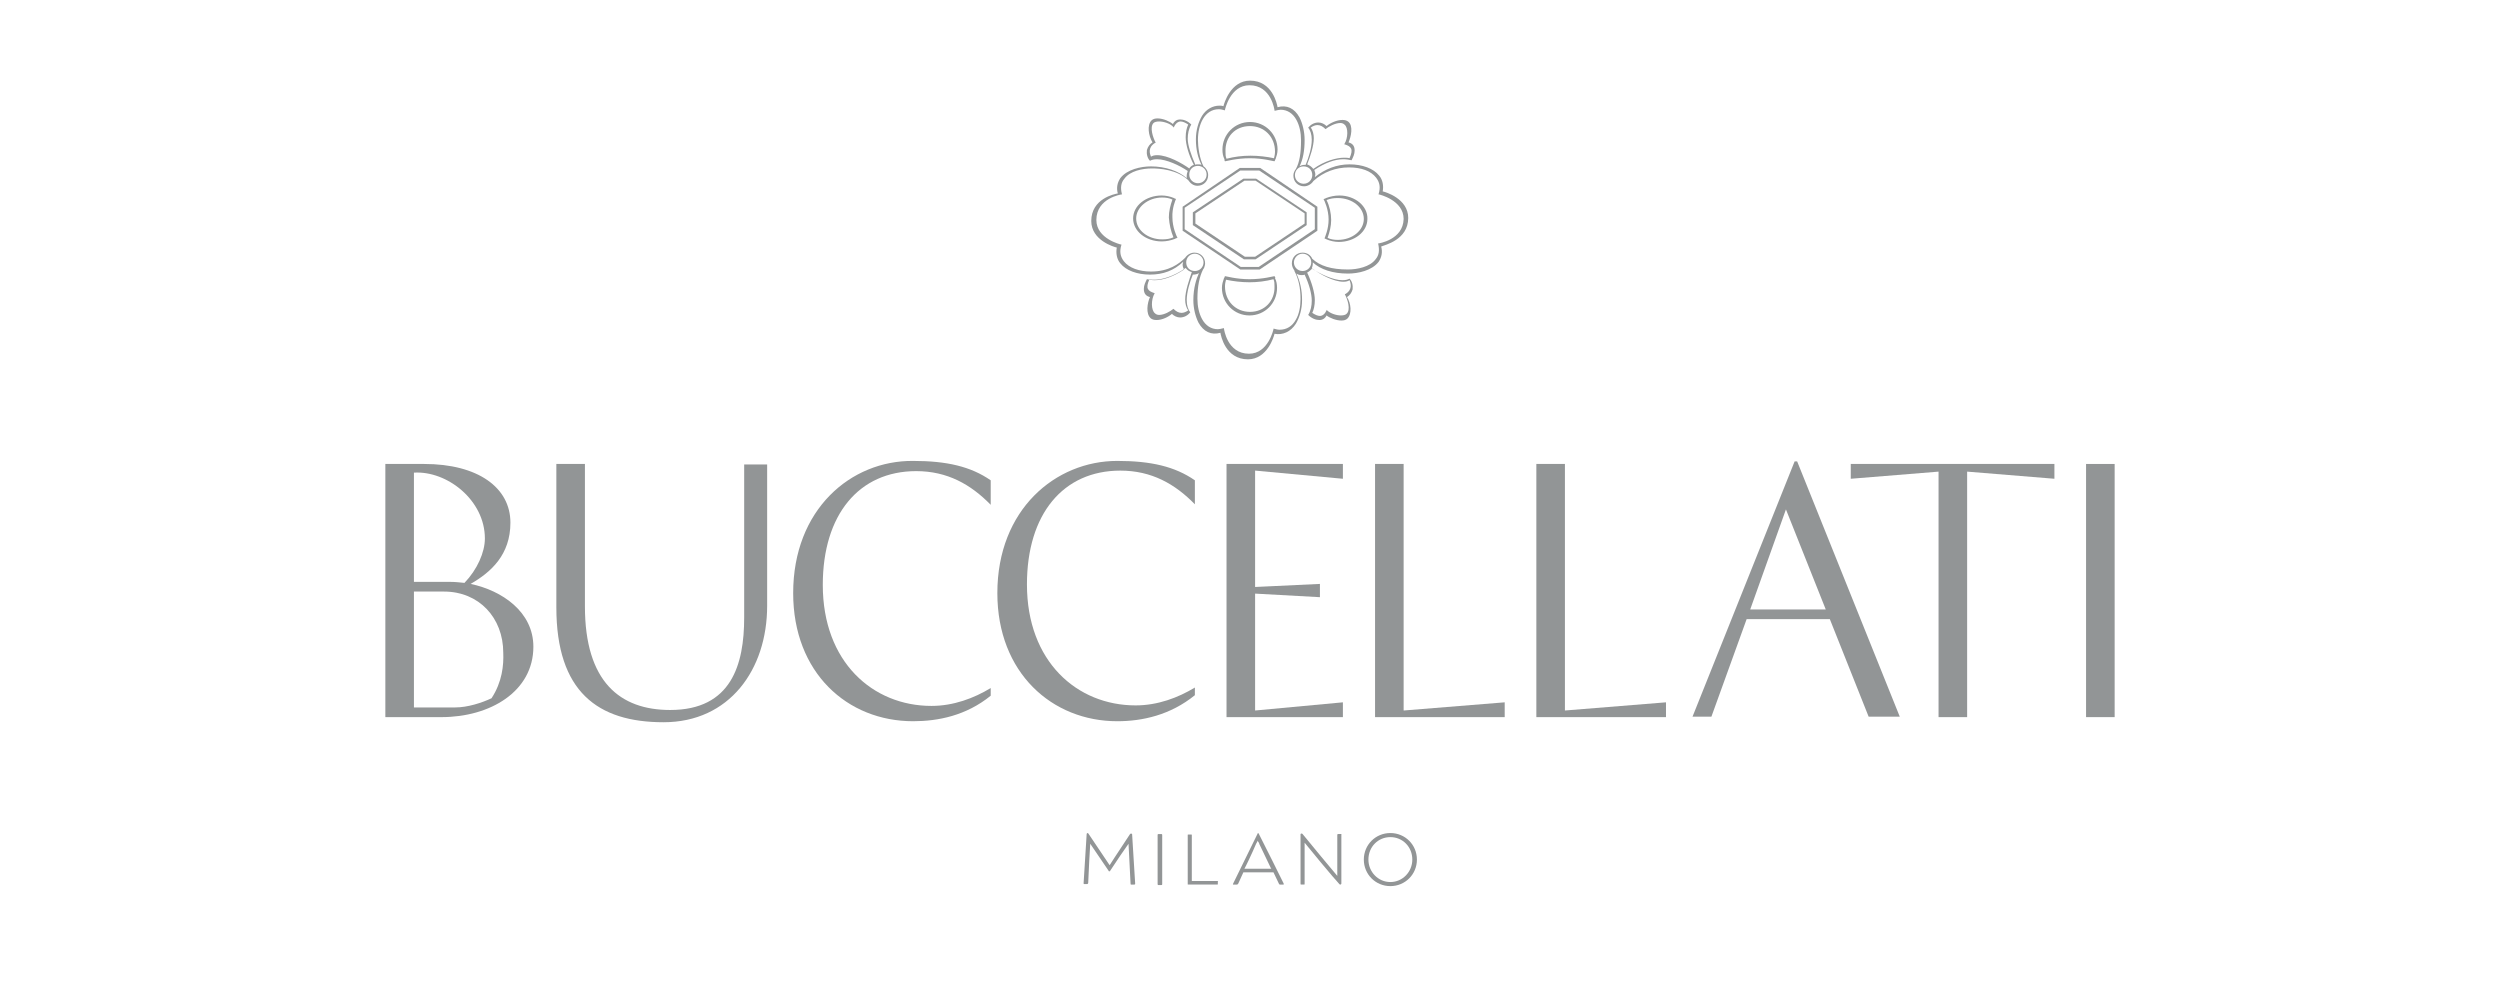 <svg width="200" height="80" viewBox="0 0 200 80" fill="none" xmlns="http://www.w3.org/2000/svg">
<g clip-path="url(#clip0_242_19542)">
<path d="M39.322 55.86C38.546 56.227 37.403 56.595 36.422 56.595H33.115V47.325H35.524C38.301 47.325 40.261 49.408 40.261 52.225C40.302 53.206 40.179 54.553 39.322 55.86ZM33.115 37.811C35.769 37.648 38.791 40.016 38.791 43.079C38.791 44.181 38.178 45.57 37.157 46.631C36.79 46.59 36.382 46.55 36.014 46.55H33.115V37.811ZM37.648 46.713C39.281 45.774 40.833 44.386 40.833 41.813C40.833 38.995 38.219 37.117 33.932 37.117H30.828V57.37H35.32C39.199 57.37 42.67 55.329 42.67 51.736C42.67 48.959 40.179 47.244 37.648 46.713Z" fill="#929596"/>
<path d="M59.534 49.408C59.534 53.165 58.513 56.799 53.613 56.799C49.612 56.799 46.794 54.553 46.794 48.51V37.117H44.508V48.591C44.508 55.329 47.815 57.779 53.083 57.779C58.35 57.779 61.372 53.573 61.372 48.469V37.158H59.534V49.408Z" fill="#929596"/>
<path d="M63.454 47.449C63.454 53.819 67.783 57.698 73.05 57.698C75.051 57.698 77.297 57.249 79.257 55.657V55.044C77.909 55.861 76.276 56.473 74.52 56.473C69.824 56.473 65.823 52.962 65.823 46.796C65.823 41.161 68.722 37.69 73.295 37.69C75.786 37.69 77.664 38.752 79.257 40.385V38.425C77.664 37.322 75.745 36.873 73.05 36.873C68.068 36.833 63.454 40.752 63.454 47.449Z" fill="#929596"/>
<path d="M95.59 55.615V55.003C94.243 55.82 92.609 56.432 90.853 56.432C86.158 56.432 82.156 52.92 82.156 46.755C82.156 41.12 85.055 37.649 89.628 37.649C92.119 37.649 93.998 38.711 95.59 40.344V38.425C93.998 37.322 92.078 36.873 89.383 36.873C84.443 36.873 79.788 40.752 79.788 47.449C79.788 53.819 84.157 57.698 89.383 57.698C91.384 57.698 93.63 57.208 95.59 55.615Z" fill="#929596"/>
<path d="M98.122 37.117V57.37H107.432V56.186L100.408 56.84V47.489L105.594 47.775V46.713L100.408 46.958V37.648L107.432 38.301V37.117H98.122Z" fill="#929596"/>
<path d="M110.004 37.117V57.37H120.376V56.186L112.291 56.84V37.117H110.004Z" fill="#929596"/>
<path d="M122.908 37.117V57.37H133.279V56.186L125.194 56.84V37.117H122.908Z" fill="#929596"/>
<path d="M143.569 36.914L135.402 57.331H136.913L139.731 49.532H146.387L149.49 57.331H151.981L143.773 36.914H143.569ZM142.875 40.752L146.06 48.756H140.017L142.875 40.752Z" fill="#929596"/>
<path d="M148.061 37.117V38.301L155.084 37.73V57.37H157.371V37.73L164.353 38.301V37.117H148.061Z" fill="#929596"/>
<path d="M169.172 37.117H166.885V57.37H169.172V37.117Z" fill="#929596"/>
<path d="M110.249 19.477C110.372 20.008 110.331 20.416 110.045 20.743C109.596 21.355 108.575 21.559 107.84 21.559C106.493 21.559 105.594 21.274 104.982 20.702C104.859 20.416 104.573 20.212 104.206 20.212C103.716 20.212 103.348 20.579 103.348 21.07C103.348 21.274 103.43 21.478 103.553 21.641V21.682C103.879 22.294 104.043 23.029 104.043 23.928C104.043 24.54 103.92 25.153 103.675 25.561C103.389 26.092 102.94 26.378 102.368 26.378C102.205 26.378 102.083 26.337 101.919 26.296H101.878V26.337C101.878 26.337 101.47 28.297 99.918 28.297C98.163 28.297 97.918 26.296 97.918 26.296V26.255H97.877C97.713 26.296 97.55 26.337 97.428 26.337C96.897 26.337 96.448 26.051 96.162 25.52C95.917 25.071 95.794 24.5 95.794 23.887C95.794 22.907 95.958 22.131 96.243 21.559L96.325 21.437C96.366 21.314 96.407 21.192 96.407 21.07C96.407 20.579 96.039 20.212 95.549 20.212C95.263 20.212 94.978 20.375 94.814 20.62C94.324 21.11 93.508 21.723 92.078 21.723C91.139 21.723 90.323 21.437 89.914 20.906C89.628 20.539 89.547 20.13 89.71 19.599V19.559H89.669C89.669 19.559 87.709 19.11 87.709 17.599C87.709 15.843 89.71 15.557 89.71 15.557H89.751V15.516C89.628 15.026 89.669 14.618 89.955 14.291C90.404 13.679 91.384 13.475 92.16 13.475C92.732 13.475 94.161 13.556 95.059 14.414C95.223 14.659 95.468 14.863 95.794 14.863C96.284 14.863 96.652 14.495 96.652 14.005C96.652 13.72 96.488 13.434 96.284 13.311C95.958 12.699 95.835 11.719 95.835 11.188C95.835 9.963 96.366 8.738 97.509 8.738C97.673 8.738 97.795 8.779 97.958 8.82H97.999V8.779C97.999 8.779 98.408 6.819 99.959 6.819C101.715 6.819 101.96 8.82 101.96 8.82V8.86H102.001C102.164 8.82 102.328 8.779 102.45 8.779C102.981 8.779 103.43 9.065 103.716 9.595C103.961 10.044 104.083 10.616 104.083 11.229C104.083 12.249 103.961 12.985 103.675 13.515C103.553 13.679 103.471 13.842 103.471 14.046C103.471 14.536 103.838 14.904 104.328 14.904C104.614 14.904 104.9 14.74 105.063 14.495L105.104 14.454C105.88 13.76 106.86 13.393 107.922 13.393C108.902 13.393 109.678 13.679 110.086 14.21C110.372 14.577 110.453 14.985 110.29 15.516V15.557H110.331C110.331 15.557 112.291 16.006 112.291 17.517C112.25 19.191 110.29 19.477 110.249 19.477ZM107.473 22.54C107.677 22.54 107.84 22.499 107.963 22.417C108.044 22.621 108.248 23.152 107.636 23.52H107.595V23.56C107.799 23.928 108.085 24.785 107.718 25.112C107.636 25.194 107.473 25.235 107.268 25.235C106.901 25.235 106.411 25.071 106.166 24.826L106.125 24.785V24.826C106.003 25.112 105.798 25.275 105.594 25.275C105.431 25.275 105.227 25.194 104.982 25.03C105.104 24.785 105.186 24.418 105.186 24.009C105.186 23.438 104.941 22.58 104.573 21.805C104.737 21.723 104.859 21.6 104.982 21.478C105.635 21.968 106.697 22.54 107.473 22.54ZM104.206 21.682C103.838 21.682 103.512 21.396 103.512 20.988C103.512 20.661 103.798 20.294 104.206 20.294C104.573 20.294 104.9 20.579 104.9 20.988C104.9 21.396 104.573 21.682 104.206 21.682ZM94.896 20.988C94.896 20.62 95.182 20.294 95.59 20.294C95.917 20.294 96.284 20.579 96.284 20.988C96.284 21.355 95.998 21.682 95.59 21.682C95.182 21.682 94.896 21.396 94.896 20.988ZM94.814 23.969C94.814 24.295 94.896 24.622 95.059 24.826C94.896 24.949 94.692 25.03 94.528 25.03C94.283 25.03 94.079 24.908 93.875 24.704C93.63 24.908 93.14 25.194 92.732 25.194C92.609 25.194 92.487 25.153 92.405 25.071C92.078 24.826 92.078 23.969 92.364 23.479V23.438H92.323C92.078 23.356 91.915 23.274 91.833 23.111C91.752 22.948 91.793 22.703 91.956 22.335C92.078 22.376 92.201 22.376 92.364 22.376C92.936 22.376 93.875 22.131 94.855 21.437C94.978 21.6 95.141 21.723 95.345 21.764C95.141 22.376 94.814 23.274 94.814 23.969ZM92.568 12.413C92.364 12.413 92.201 12.454 92.078 12.535C91.997 12.331 91.793 11.8 92.405 11.433H92.446V11.392C92.242 11.024 91.956 10.167 92.283 9.84C92.364 9.759 92.528 9.718 92.732 9.718C93.099 9.718 93.63 9.881 93.875 10.167L93.916 10.208V10.167C94.038 9.881 94.243 9.718 94.447 9.718C94.61 9.718 94.814 9.8 95.059 9.963C94.937 10.208 94.855 10.575 94.855 10.984C94.855 11.555 95.1 12.413 95.508 13.189C95.345 13.229 95.223 13.352 95.141 13.475C94.569 13.066 93.426 12.413 92.568 12.413ZM95.835 13.27C96.203 13.27 96.529 13.556 96.529 13.964C96.529 14.332 96.243 14.659 95.835 14.659C95.468 14.659 95.141 14.373 95.141 13.964C95.141 13.556 95.427 13.27 95.835 13.27ZM104.982 14.005C104.982 14.373 104.696 14.7 104.288 14.7C103.961 14.7 103.593 14.454 103.593 14.005C103.593 13.638 103.879 13.311 104.288 13.311C104.696 13.311 104.982 13.597 104.982 14.005ZM105.104 11.065C105.104 10.739 105.023 10.412 104.859 10.208C105.023 10.085 105.227 10.004 105.39 10.004C105.635 10.004 105.839 10.126 106.043 10.33C106.288 10.126 106.819 9.84 107.228 9.84C107.35 9.84 107.473 9.881 107.554 9.963C107.881 10.208 107.84 11.065 107.554 11.514V11.555H107.595C107.84 11.637 108.003 11.719 108.085 11.882C108.167 12.045 108.126 12.29 107.963 12.658C107.84 12.617 107.677 12.617 107.513 12.617C106.942 12.617 105.962 12.862 105.063 13.515C104.941 13.352 104.778 13.229 104.573 13.148C104.818 12.535 105.104 11.678 105.104 11.065ZM112.658 17.435C112.658 15.884 110.821 15.353 110.617 15.312C110.698 14.863 110.617 14.373 110.331 14.046C109.882 13.475 108.983 13.148 107.963 13.148C106.942 13.148 106.003 13.515 105.186 14.169C105.186 14.087 105.227 14.046 105.227 13.964C105.227 13.842 105.186 13.72 105.145 13.597C106.003 13.025 106.778 12.739 107.473 12.739C107.718 12.739 107.922 12.78 108.126 12.821C108.248 12.576 108.371 12.331 108.371 12.045C108.371 11.678 108.208 11.474 107.881 11.392C108.085 10.943 108.289 10.044 107.84 9.718C107.718 9.636 107.595 9.595 107.391 9.595C106.942 9.595 106.411 9.84 106.125 10.085C105.962 9.922 105.717 9.8 105.472 9.8C105.145 9.8 104.859 9.963 104.655 10.208C104.818 10.412 104.941 10.739 104.941 11.188C104.941 11.8 104.696 12.617 104.451 13.189C104.41 13.189 104.369 13.189 104.369 13.189C104.206 13.189 104.083 13.229 103.961 13.311C104.247 12.739 104.369 12.045 104.369 11.188C104.369 10.534 104.206 9.881 103.961 9.391C103.553 8.656 102.94 8.37 102.205 8.575C102.164 8.329 101.797 6.451 100 6.451C98.448 6.451 97.918 8.289 97.877 8.493C97.754 8.452 97.673 8.452 97.55 8.452C97.019 8.452 96.488 8.738 96.162 9.269C95.876 9.759 95.672 10.412 95.672 11.147C95.672 11.964 95.835 12.617 96.121 13.189C96.039 13.148 95.917 13.148 95.835 13.148C95.753 13.148 95.672 13.148 95.631 13.189C95.263 12.331 95.018 11.596 95.018 11.106C95.018 10.698 95.1 10.29 95.304 9.963C95.018 9.677 94.692 9.555 94.406 9.555C94.161 9.555 93.957 9.677 93.834 9.922C93.589 9.718 93.058 9.473 92.609 9.473C92.405 9.473 92.242 9.514 92.119 9.636C91.752 10.004 91.874 10.861 92.201 11.392C91.997 11.514 91.833 11.719 91.752 12.005C91.711 12.331 91.793 12.658 91.997 12.862C92.16 12.78 92.323 12.739 92.568 12.739C93.303 12.739 94.365 13.229 95.018 13.679C94.978 13.801 94.937 13.924 94.937 14.087C94.937 14.128 94.937 14.21 94.937 14.25C94.283 13.679 93.222 13.311 92.078 13.311C91.262 13.311 90.159 13.556 89.628 14.25C89.383 14.618 89.302 15.026 89.424 15.475C89.179 15.516 87.301 15.884 87.301 17.68C87.301 19.232 89.138 19.763 89.343 19.804C89.261 20.253 89.343 20.743 89.628 21.07C90.078 21.641 90.976 21.968 91.997 21.968C93.058 21.968 93.916 21.641 94.651 20.947C94.651 21.029 94.61 21.07 94.61 21.151C94.61 21.314 94.651 21.437 94.733 21.559C93.875 22.131 93.058 22.417 92.364 22.417C92.16 22.417 91.956 22.376 91.752 22.335C91.629 22.58 91.507 22.825 91.507 23.111C91.507 23.479 91.67 23.683 91.997 23.765C91.793 24.214 91.629 25.112 92.078 25.48C92.201 25.561 92.323 25.602 92.528 25.602C92.977 25.602 93.467 25.357 93.753 25.112C93.916 25.275 94.161 25.398 94.406 25.398C94.733 25.398 95.018 25.235 95.223 24.989C95.059 24.785 94.937 24.459 94.937 24.009C94.937 23.397 95.182 22.54 95.427 21.968H95.468C95.631 21.968 95.794 21.927 95.917 21.845C95.713 22.294 95.468 23.029 95.468 24.009C95.468 24.663 95.631 25.316 95.876 25.806C96.284 26.541 96.897 26.827 97.632 26.623C97.673 26.868 98.04 28.746 99.837 28.746C101.388 28.746 101.919 26.909 101.96 26.704C102.613 26.827 103.267 26.541 103.675 25.888C103.961 25.398 104.165 24.744 104.165 24.009C104.165 23.193 104.002 22.499 103.716 21.886C103.838 21.968 103.961 22.009 104.124 22.009C104.206 22.009 104.288 22.009 104.369 21.968C104.737 22.744 104.941 23.52 104.941 24.05C104.941 24.459 104.859 24.867 104.655 25.194C104.941 25.48 105.268 25.602 105.553 25.602C105.798 25.602 106.003 25.48 106.125 25.235C106.37 25.439 106.901 25.643 107.309 25.643C107.513 25.643 107.677 25.602 107.799 25.48C108.167 25.112 108.085 24.255 107.758 23.765C107.963 23.642 108.126 23.438 108.208 23.152C108.248 22.825 108.167 22.499 107.963 22.294C107.799 22.376 107.636 22.417 107.391 22.417C106.656 22.417 105.635 21.927 104.941 21.478C104.982 21.355 105.023 21.233 105.023 21.11C105.023 21.07 105.023 21.029 105.023 20.988C105.635 21.559 106.615 21.886 107.84 21.886C108.657 21.886 109.759 21.641 110.29 20.947C110.535 20.579 110.617 20.171 110.494 19.722C110.78 19.599 112.658 19.191 112.658 17.435Z" fill="#929596"/>
<path d="M104.369 17.886L100.408 20.541H99.592L95.631 17.886V17.07L99.551 14.456H100.449L104.369 17.07V17.886ZM100.49 14.293H99.469L95.427 16.988V18.009L99.51 20.745H100.449L104.533 18.009V16.988L100.49 14.293Z" fill="#929596"/>
<path d="M105.186 18.335L100.694 21.357H99.265L94.773 18.335V16.62L99.224 13.64H100.735L105.186 16.62V18.335ZM99.183 13.435L94.61 16.539V18.458L99.224 21.561H100.776L105.39 18.458V16.539L100.817 13.435H99.183Z" fill="#929596"/>
<path d="M100 10.086C101.143 10.086 102.001 10.944 102.001 12.128C102.001 12.332 101.96 12.496 101.919 12.659C101.348 12.536 100.694 12.455 100.041 12.455C99.388 12.455 98.734 12.536 98.122 12.7C98.04 12.496 98.04 12.373 98.04 12.128C97.999 10.944 98.816 10.086 100 10.086ZM97.959 12.822C97.959 12.863 97.999 12.904 97.999 12.904C98.081 12.904 98.898 12.659 100 12.659C101.062 12.659 101.878 12.904 101.96 12.904C101.96 12.863 102.001 12.863 102.001 12.822C102.001 12.781 102.001 12.781 102.042 12.741C102.124 12.496 102.205 12.251 102.205 11.965C102.205 10.74 101.225 9.76 100 9.76C98.775 9.76 97.795 10.74 97.795 11.965C97.795 12.251 97.836 12.496 97.959 12.741C97.959 12.781 97.959 12.822 97.959 12.822Z" fill="#929596"/>
<path d="M107.023 19.191C106.738 19.191 106.452 19.15 106.207 19.028C106.37 18.579 106.493 18.089 106.493 17.599C106.493 17.068 106.37 16.496 106.125 16.006C106.411 15.884 106.697 15.843 107.023 15.843C108.167 15.843 109.106 16.578 109.106 17.517C109.106 18.415 108.208 19.191 107.023 19.191ZM107.146 15.639C106.778 15.639 106.411 15.72 106.084 15.843C106.043 15.884 105.962 15.884 105.921 15.925C105.921 15.925 105.921 15.925 105.88 15.925C105.962 16.047 106.288 16.782 106.288 17.558C106.288 18.334 106.003 18.946 105.962 19.069C106.003 19.11 106.084 19.11 106.125 19.15C106.411 19.273 106.778 19.355 107.105 19.355C108.371 19.355 109.392 18.538 109.392 17.517C109.433 16.496 108.412 15.639 107.146 15.639Z" fill="#929596"/>
<path d="M100 24.95C98.857 24.95 97.999 24.093 97.999 22.909C97.999 22.704 98.04 22.541 98.081 22.378C98.653 22.5 99.306 22.582 99.959 22.582C100.612 22.582 101.266 22.5 101.878 22.337C101.96 22.541 101.96 22.663 101.96 22.909C102.001 24.093 101.143 24.95 100 24.95ZM102.001 22.174C102.001 22.133 101.96 22.092 101.96 22.092C101.878 22.092 101.062 22.337 99.959 22.337C98.897 22.337 98.081 22.092 97.999 22.092C97.999 22.133 97.958 22.133 97.958 22.174C97.958 22.214 97.958 22.214 97.918 22.255C97.836 22.5 97.754 22.745 97.754 23.031C97.754 24.256 98.734 25.236 99.959 25.236C101.184 25.236 102.164 24.256 102.164 23.031C102.164 22.745 102.123 22.5 102.001 22.255C102.042 22.214 102.042 22.214 102.001 22.174Z" fill="#929596"/>
<path d="M93.875 18.987C93.589 19.11 93.303 19.15 92.977 19.15C91.834 19.15 90.894 18.415 90.894 17.476C90.894 16.578 91.834 15.802 92.977 15.802C93.263 15.802 93.549 15.843 93.793 15.965C93.63 16.415 93.508 16.904 93.508 17.395C93.549 17.966 93.671 18.497 93.875 18.987ZM94.079 15.925C94.038 15.884 93.957 15.884 93.916 15.843C93.63 15.72 93.263 15.639 92.936 15.639C91.67 15.639 90.649 16.455 90.649 17.476C90.649 18.497 91.67 19.314 92.936 19.314C93.303 19.314 93.671 19.232 93.998 19.11C94.038 19.069 94.12 19.069 94.161 19.028C94.161 19.028 94.161 19.028 94.202 19.028C94.12 18.905 93.793 18.17 93.793 17.395C93.753 16.66 94.038 16.006 94.079 15.925Z" fill="#929596"/>
<path d="M90.486 66.683C90.445 66.683 90.404 66.724 90.404 66.724L89.22 68.521L88.771 69.215L87.097 66.724C87.056 66.683 87.056 66.643 87.015 66.643C86.974 66.643 86.933 66.683 86.933 66.724L86.689 70.644C86.689 70.685 86.689 70.726 86.729 70.726H86.974C87.015 70.726 87.015 70.726 87.056 70.644L87.138 68.888L87.219 67.5L88.689 69.664C88.689 69.705 88.73 69.705 88.771 69.705C88.771 69.705 88.812 69.705 88.812 69.664L89.629 68.439L90.282 67.5L90.445 70.685C90.445 70.726 90.445 70.767 90.486 70.767H90.731C90.772 70.767 90.813 70.767 90.813 70.685L90.568 66.724C90.568 66.724 90.527 66.683 90.486 66.683Z" fill="#929596"/>
<path d="M92.895 66.723H92.691C92.65 66.723 92.609 66.723 92.609 66.804V70.724C92.609 70.765 92.609 70.806 92.691 70.806H92.895C92.936 70.806 92.977 70.806 92.977 70.724V66.804C92.977 66.763 92.977 66.723 92.895 66.723Z" fill="#929596"/>
<path d="M97.387 70.48H95.345V66.805C95.345 66.764 95.345 66.764 95.304 66.764H95.059C95.018 66.764 95.018 66.764 95.018 66.805V70.725C95.018 70.765 95.018 70.765 95.059 70.765H97.387C97.427 70.765 97.427 70.765 97.427 70.684V70.52C97.468 70.48 97.468 70.48 97.387 70.48Z" fill="#929596"/>
<path d="M107.309 66.722H107.064C107.023 66.722 106.983 66.722 106.983 66.804V68.642V70.071C106.86 69.948 104.573 67.172 104.206 66.722C104.165 66.682 104.165 66.682 104.124 66.682C104.083 66.682 104.043 66.722 104.043 66.722V70.683C104.043 70.724 104.043 70.765 104.083 70.765H104.328C104.369 70.765 104.369 70.765 104.369 70.683V68.846V67.417C104.451 67.539 106.819 70.397 107.146 70.724C107.187 70.765 107.187 70.765 107.228 70.765C107.268 70.765 107.309 70.724 107.309 70.683V66.722C107.35 66.763 107.35 66.722 107.309 66.722Z" fill="#929596"/>
<path d="M101.715 69.501H100.204H99.551C99.592 69.46 100.163 68.276 100.49 67.5C100.572 67.337 100.612 67.296 100.612 67.255C100.612 67.296 100.694 67.378 100.735 67.459V67.5C101.062 68.194 101.552 69.215 101.674 69.46C101.715 69.501 101.715 69.501 101.715 69.501ZM100.694 66.683L100.653 66.643C100.612 66.643 100.612 66.683 100.612 66.683C100.245 67.418 98.897 70.195 98.652 70.685C98.652 70.726 98.612 70.767 98.652 70.767C98.652 70.767 98.693 70.767 98.734 70.767H98.938C99.02 70.767 99.02 70.726 99.061 70.685L99.469 69.787H101.878L102.327 70.726C102.368 70.767 102.368 70.767 102.409 70.767H102.654H102.695C102.695 70.767 102.695 70.726 102.695 70.685C102.45 70.195 101.102 67.459 100.694 66.683Z" fill="#929596"/>
<path d="M111.229 66.969C112.209 66.969 112.985 67.745 112.985 68.766C112.985 69.746 112.209 70.563 111.229 70.563C110.249 70.563 109.473 69.746 109.473 68.766C109.473 67.745 110.249 66.969 111.229 66.969ZM111.229 66.643C110.045 66.643 109.106 67.582 109.106 68.766C109.106 69.95 110.045 70.889 111.229 70.889C112.413 70.889 113.353 69.95 113.353 68.766C113.353 67.582 112.413 66.643 111.229 66.643Z" fill="#929596"/>
</g>
<defs>
<clipPath id="clip0_242_19542">
<rect width="149.333" height="70" fill="white" transform="translate(25.333 5)"/>
</clipPath>
</defs>
</svg>

